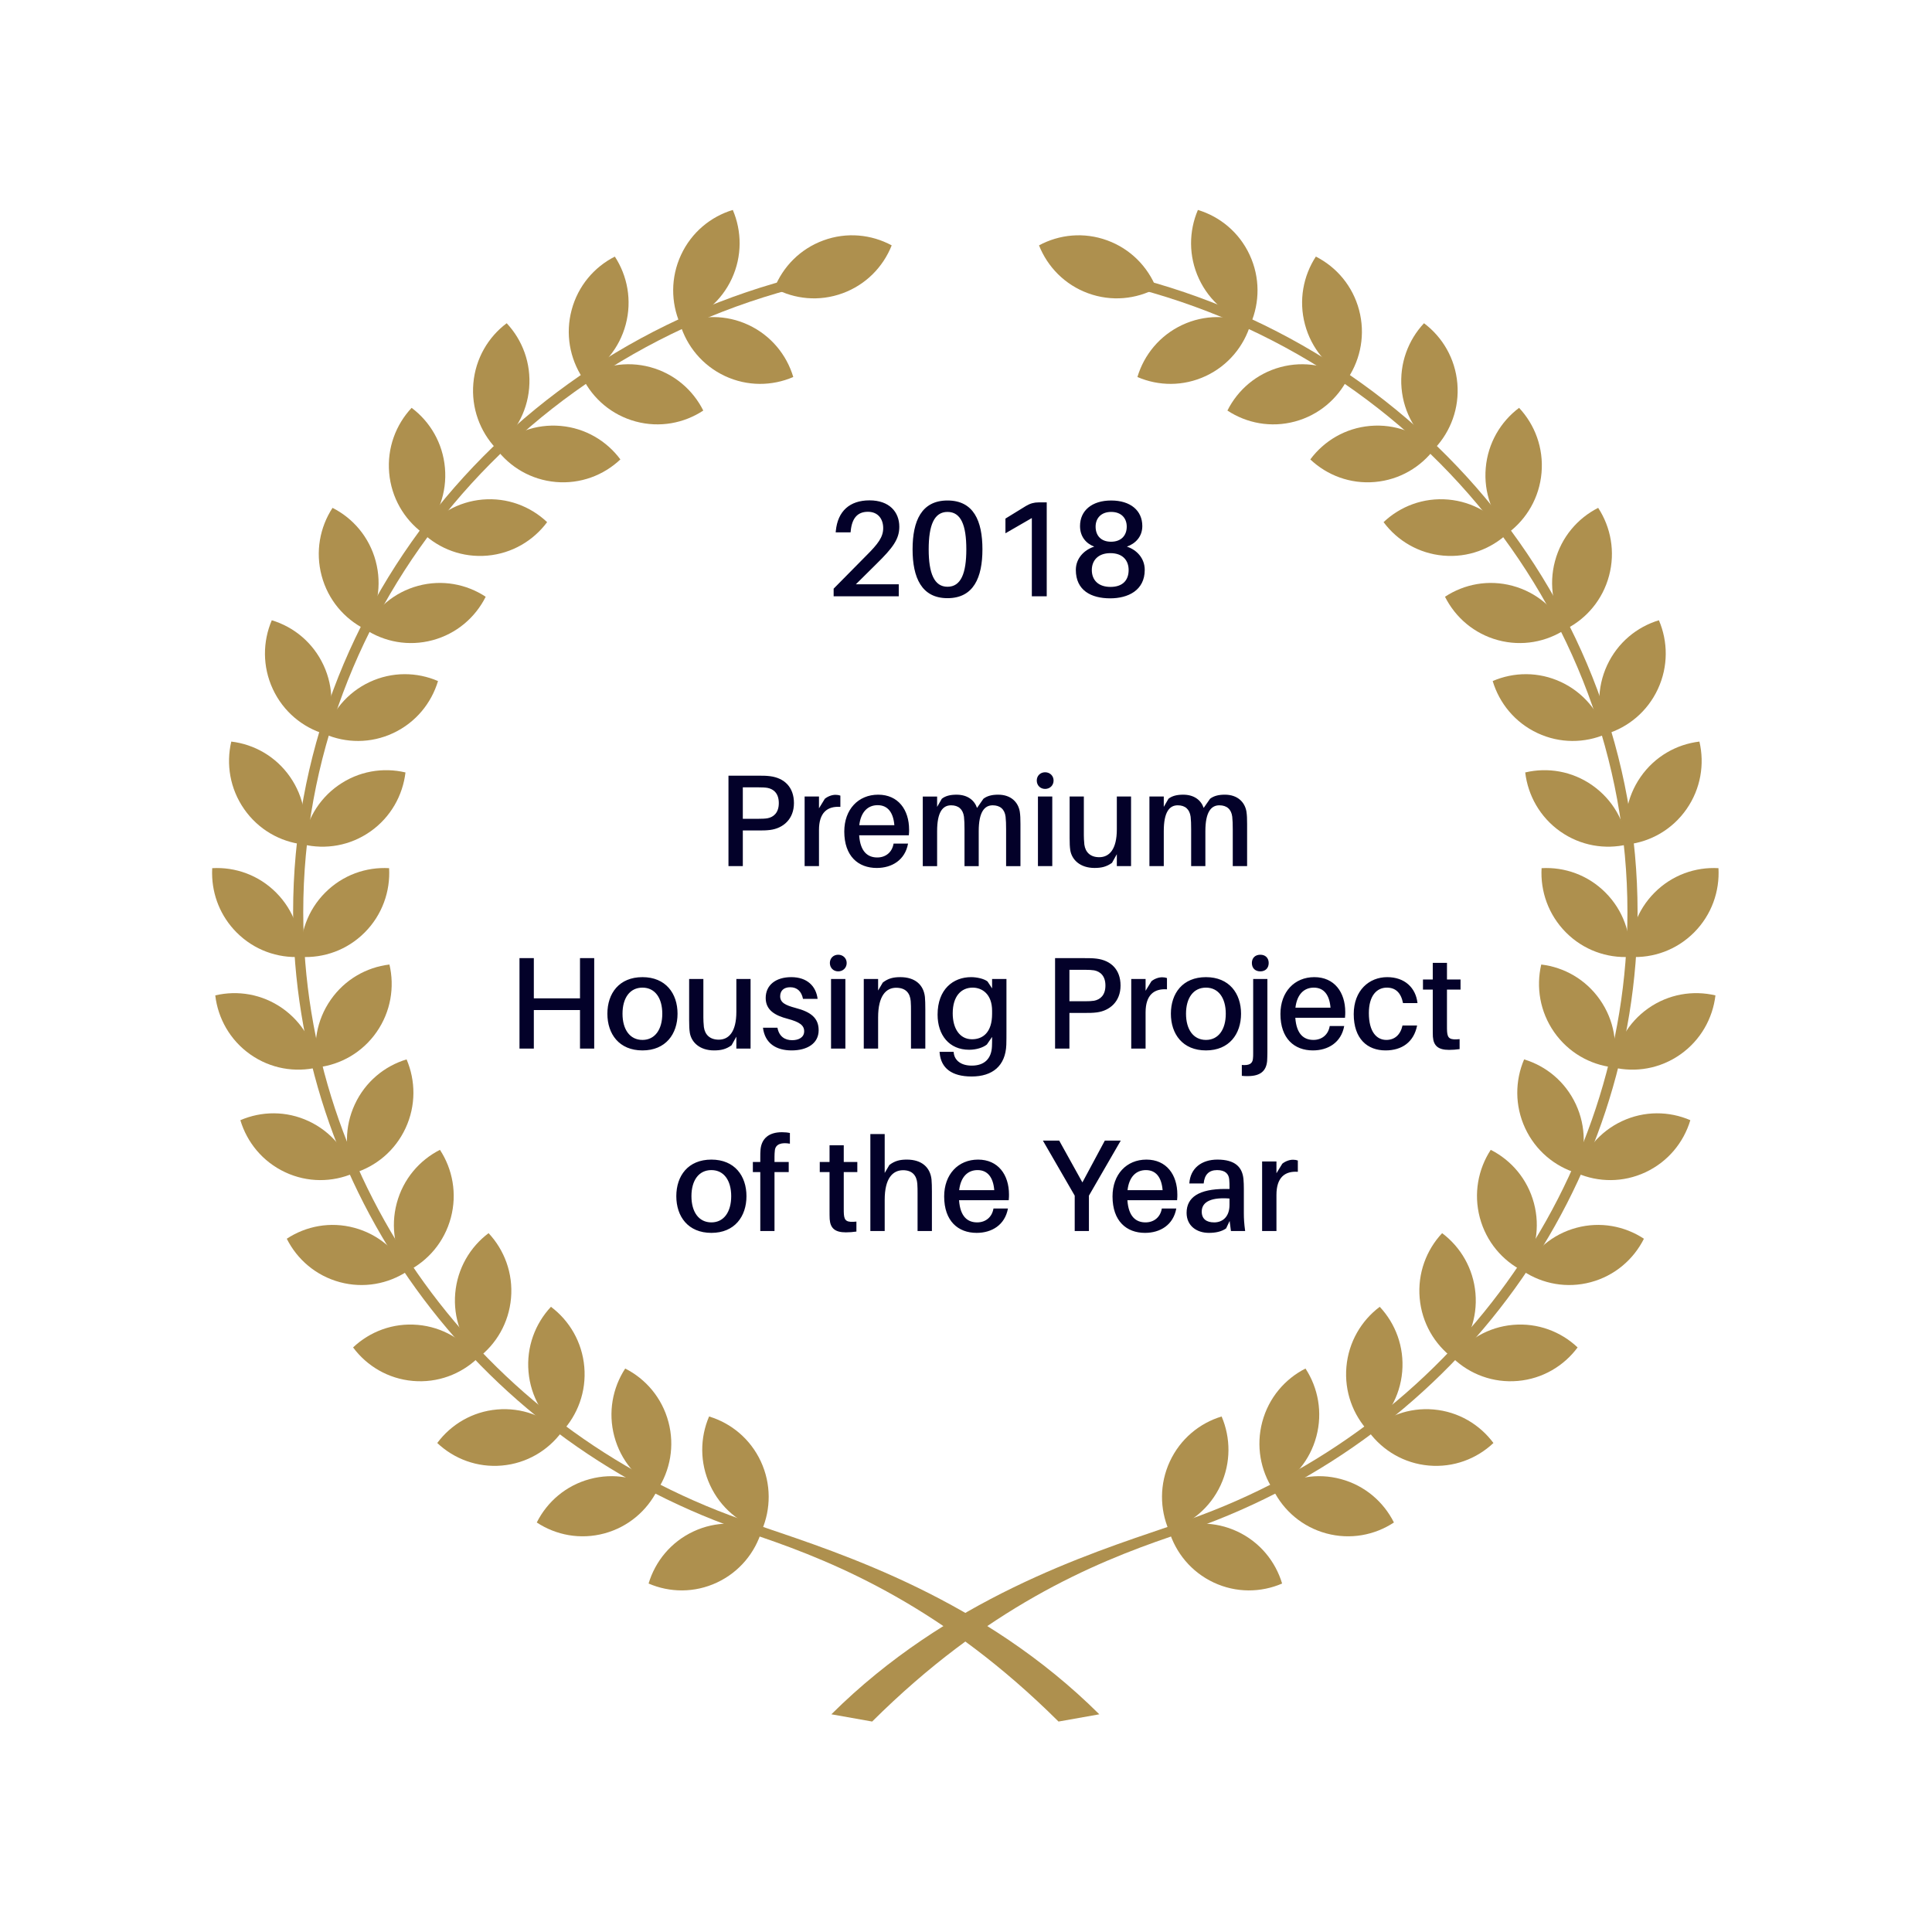 <?xml version="1.0" encoding="UTF-8"?>
<!DOCTYPE svg PUBLIC "-//W3C//DTD SVG 1.1//EN" "http://www.w3.org/Graphics/SVG/1.1/DTD/svg11.dtd">
<!-- Creator: CorelDRAW 2019 (64-Bit) -->
<svg xmlns="http://www.w3.org/2000/svg" xml:space="preserve" width="42.333mm" height="42.333mm" version="1.1" style="shape-rendering:geometricPrecision; text-rendering:geometricPrecision; image-rendering:optimizeQuality; fill-rule:evenodd; clip-rule:evenodd"
viewBox="0 0 4233.32 4233.32"
 xmlns:xlink="http://www.w3.org/1999/xlink">
 <defs>
  <style type="text/css">
   <![CDATA[
    .fil0 {fill:none}
    .fil1 {fill:#030129;fill-rule:nonzero}
    .fil2 {fill:#AE904E;fill-rule:nonzero}
   ]]>
  </style>
 </defs>
 <g id="Layer_x0020_1">
  <rect class="fil0" x="1.2" y="0.09" width="4233.33" height="4233.33"/>
  <path class="fil1" d="M1875.31 1280.31l45.11 -44.71c35.88,-35.19 50.11,-54.27 50.11,-81.39 0,-32.52 -21.96,-57.84 -65.27,-57.84 -43.29,0 -69.69,23.55 -73.85,67.07l-0.29 2.99 32.62 0 0.32 -2.99c2.65,-27.15 14.23,-42.04 37.65,-42.04 22.25,0 33.52,15.8 33.52,35.77 0,19.69 -11.27,34.58 -37.07,60.25l-71.52 72.42 0 16.72 142.69 0 0 -26.25 -94.03 0 0.01 0zm200.82 -183.65c-56.94,0 -76.52,44.71 -76.52,107.02 0,61.73 19.58,107.02 76.52,107.02 57.26,0 76.54,-45.3 76.54,-107.02 0,-62.31 -19.29,-107.02 -76.54,-107.02zm0 189.02c-29.05,0 -41.22,-29.24 -41.22,-81.99 0,-53.37 12.17,-81.99 41.22,-81.99 29.37,0 41.25,28.63 41.25,81.99 0,52.76 -11.88,81.99 -41.25,81.99zm217.43 -184.86l-18.1 0c-9.18,0 -17.78,2.09 -27.28,7.75l-45.09 27.73 0 32.2 57.84 -33.39 0 171.45 32.62 0 0 -205.74 0.01 0zm175.63 96.92c18.68,-6.59 33.81,-21.78 33.81,-45.03 0,-33.97 -25.82,-56.04 -68.24,-56.04 -42.12,0 -68.24,22.07 -68.24,56.04 0,22.97 13.07,38.15 31.17,45.03 -21.67,6.85 -40.35,25.32 -40.35,50.96 0,45.03 33.52,62.34 75.35,62.34 38.84,0 75.62,-17.3 75.62,-62.34 0,-25.64 -17.78,-44.11 -39.13,-50.96l0.01 0zm-34.42 -76.05c22.54,0 34.1,14.02 34.1,32.23 0,19.37 -12.14,33.07 -34.4,33.07 -22.25,0 -33.81,-13.71 -33.81,-33.07 0,-18.2 11.85,-32.23 34.1,-32.23l0.01 0zm-1.48 164.31c-26.99,0 -40.93,-15.21 -40.93,-36.99 0,-20.27 13.04,-36.99 40.64,-36.99 28.18,0 40.03,17.01 40.03,36.99 0,21.78 -12.44,36.99 -39.74,36.99z"/>
  <path class="fil1" d="M1687.64 1700.79c-9.15,-1.16 -16.3,-1.16 -26.86,-1.16l-64.58 0 0 198.17 31.43 0 0 -78.11 33.15 0c10.56,0 17.7,0 26.86,-1.16 28.58,-3.73 52.02,-23.84 52.02,-58.87 0,-35.03 -21.17,-54.85 -52.02,-58.87zm-6.01 92.18c-5.13,0.87 -12.01,1.14 -20,1.14l-34 0 0 -68.92 34 0c7.99,0 14.87,0.29 20,1.16 13.71,2.59 24.87,12.36 24.87,33.31 0,20.98 -11.17,30.72 -24.87,33.31zm149.17 -51.41c-7.73,0 -16.56,3.18 -23.44,8.63l-12.83 20.96 0 -25.85 -31.46 0 0 152.51 31.46 0 0 -79.27c0,-37.62 17.99,-52.55 46.86,-50.54l0 -24.71c-3.18,-1.14 -6.3,-1.72 -10.58,-1.72l-0.01 -0.01zm161.16 76.12c0,-43.1 -23.73,-76.41 -67.73,-76.41 -43.71,0 -74.27,32.46 -74.27,80.7 0,54 30.56,79.88 71.15,79.88 33.13,0 62.02,-17.25 68.58,-53.42l-31.72 0c-3.15,19.24 -17.44,30.43 -35.72,30.43 -20.58,0 -37.15,-12.07 -39.71,-48.55l108.88 0c0.56,-5.45 0.56,-9.74 0.56,-12.62l-0.02 -0.01zm-68.87 -53.42c22.01,0 34.29,15.8 36.59,43.92l-76.86 0c3.41,-29.29 18.84,-43.92 40.27,-43.92zm311.47 14.37c-3.44,-20.98 -19.42,-37.36 -47.44,-37.36 -13.41,0 -24,2.59 -32.28,8.92l-14 20.11c-5.74,-16.93 -20.88,-29.02 -44.87,-29.02 -13.71,0 -24.29,2.59 -32.31,8.92l-10.27 17.81 0 -22.7 -31.43 0 0 152.51 31.43 0 0 -76.68c0,-41.35 11.99,-56.59 30.59,-56.59 16.27,0 25.98,8.63 28.26,25 0.87,7.75 1.16,16.06 1.16,27.57l0 80.7 31.14 0 0 -76.68c0,-41.35 12.3,-56.59 30.59,-56.59 16.27,0 26.27,8.63 28.28,25 0.85,7.75 1.14,16.06 1.14,27.57l0 80.7 31.43 0 0 -92.21c0,-12.33 -0.29,-19.24 -1.43,-26.96l0.01 -0.02zm55.46 -86.47c-10.58,0 -18.31,7.78 -18.31,18.1 0,10.61 7.73,18.39 18.31,18.39 10.56,0 18.55,-7.78 18.55,-18.39 0,-10.32 -7.99,-18.1 -18.55,-18.1zm15.68 205.64l0 -152.51 -31.41 0 0 152.51 31.41 0zm172.62 -152.51l-31.17 0 0 71.81c0,44.24 -16.56,61.17 -38.58,61.17 -19.42,0 -30.27,-10.9 -32.57,-27.57 -0.85,-7.75 -1.14,-16.09 -1.14,-20.96l0 -84.46 -31.14 0 0 90.75c0,12.38 0.29,19.26 1.43,27.01 3.44,20.96 21.72,38.79 53.15,38.79 15.13,0 26.27,-2.59 38.29,-11.22l10.56 -18.94 0 26.11 31.17 0 0 -152.51 0 0.02zm252.89 33.34c-3.44,-20.98 -19.45,-37.36 -47.44,-37.36 -13.44,0 -24.02,2.59 -32.31,8.92l-14 20.11c-5.72,-16.93 -20.85,-29.02 -44.85,-29.02 -13.73,0 -24.29,2.59 -32.31,8.92l-10.27 17.81 0 -22.7 -31.46 0 0 152.51 31.46 0 0 -76.68c0,-41.35 11.99,-56.59 30.56,-56.59 16.3,0 26.01,8.63 28.28,25 0.87,7.75 1.14,16.06 1.14,27.57l0 80.7 31.17 0 0 -76.68c0,-41.35 12.28,-56.59 30.59,-56.59 16.27,0 26.27,8.63 28.28,25 0.85,7.75 1.14,16.06 1.14,27.57l0 80.7 31.43 0 0 -92.21c0,-12.33 -0.29,-19.24 -1.43,-26.96l0.02 -0.02zm-1429.2 320.81l-31.14 0 0 88.16 -101.15 0 0 -88.16 -31.43 0 0 198.17 31.43 0 0 -84.46 101.15 0 0 84.46 31.14 0 0 -198.17zm105.73 41.64c-51.14,0 -76.86,35.61 -76.86,80.14 0,44.5 25.72,80.41 76.86,80.41 50.85,0 76.86,-35.9 76.86,-80.41 0,-44.53 -26.01,-80.14 -76.86,-80.14zm0 137.56c-27.73,0 -43.71,-22.97 -43.71,-57.41 0,-34.48 15.98,-57.18 43.71,-57.18 27.44,0 43.44,22.7 43.44,57.18 0,34.45 -16.01,57.41 -43.44,57.41zm236.88 -133.54l-31.14 0 0 71.81c0,44.21 -16.56,61.17 -38.58,61.17 -19.42,0 -30.29,-10.93 -32.57,-27.57 -0.85,-7.78 -1.14,-16.09 -1.14,-20.98l0 -84.43 -31.17 0 0 90.75c0,12.33 0.32,19.24 1.46,26.99 3.41,20.98 21.72,38.79 53.13,38.79 15.16,0 26.3,-2.59 38.31,-11.22l10.56 -18.94 0 26.14 31.14 0 0 -152.51zm89.16 -4.02c-33.71,0 -56.01,17.22 -56.01,45.67 0,26.7 20.58,38.47 48.29,45.67 25.72,6.88 36.01,14.08 36.01,27.28 0,13.2 -11.69,19.53 -26.27,19.53 -15.72,0 -28.58,-7.75 -32.28,-27.28l-31.72 0c4.29,34.45 29.13,49.69 62.87,49.69 33.13,0 59.13,-14.66 59.13,-44.24 0,-26.99 -17.44,-40.22 -50.59,-48.82 -22.57,-6.03 -33.71,-11.77 -33.71,-25.56 0,-11.51 7.14,-19.82 22.01,-19.82 15.43,0 24.84,9.47 27.99,25.53l32.01 0c-3.44,-27.83 -22.86,-47.65 -57.73,-47.65l0 0zm102.87 -49.11c-10.58,0 -18.28,7.75 -18.28,18.07 0,10.64 7.7,18.39 18.28,18.39 10.56,0 18.57,-7.75 18.57,-18.39 0,-10.32 -8.02,-18.07 -18.57,-18.07zm15.72 205.64l0 -152.51 -31.43 0 0 152.51 31.43 0zm174.31 -112.87c-2.86,-26.72 -21.43,-43.66 -54,-43.66 -15.13,0 -26.27,2.59 -38.29,11.77l-10.29 17.52 0 -25.27 -31.43 0 0 152.51 31.43 0 0 -68.37c0,-47.68 17.73,-64.9 39.45,-64.9 21.4,0 30.56,12.07 31.99,29.29 0.58,7.75 0.58,14.37 0.58,21.56l0 82.42 31.41 0 0 -85.88c0,-12.33 -0.26,-19.24 -0.85,-26.99zm178.62 -39.64l-31.46 0 0 20.66 -10 -15.21c-7.7,-6.03 -23.42,-9.47 -36.01,-9.47 -39.13,0 -73.42,26.43 -73.42,82.13 0,44.82 25.43,76.99 69.14,76.99 15.43,0 30.32,-4.6 38.87,-11.51l11.43 -16.64 0 3.15c0,5.48 0,10.93 -0.29,17.52 -1.14,27.31 -16.85,42.23 -44.26,42.23 -23.44,0 -37.44,-11.22 -39.45,-27.57l-0.29 -2.59 -30.85 0 0.29 2.88c3.12,32.73 26.3,51.12 70.01,51.12 45.72,0 74.3,-23.28 76.01,-69.51 0.29,-8.33 0.29,-20.11 0.29,-29.58l0 -114.59 -0.01 -0.01zm-75.46 132.11c-27.15,0 -42.28,-23.81 -42.28,-56.86 0,-37.91 18.86,-56.3 43.71,-56.3 20.29,0 42.57,13.78 42.57,50.83l0 6.61c0,40.8 -20.27,55.72 -44,55.72l0 0zm273.47 -176.61c-9.15,-1.16 -16.3,-1.16 -26.86,-1.16l-64.61 0 0 198.17 31.43 0 0 -78.11 33.18 0c10.56,0 17.7,0 26.86,-1.16 28.55,-3.73 51.99,-23.84 51.99,-58.87 0,-35.06 -21.14,-54.87 -51.99,-58.87zm-6.01 92.18c-5.13,0.85 -12.01,1.14 -20.03,1.14l-34 0 0 -68.92 34 0c8.02,0 14.9,0.29 20.03,1.14 13.71,2.59 24.87,12.36 24.87,33.34 0,20.96 -11.17,30.72 -24.87,33.31l0 -0.01zm149.15 -51.41c-7.7,0 -16.56,3.15 -23.42,8.6l-12.86 20.98 0 -25.85 -31.43 0 0 152.51 31.43 0 0 -79.27c0,-37.62 17.99,-52.57 46.86,-50.56l0 -24.69c-3.15,-1.16 -6.27,-1.72 -10.58,-1.72zm96.02 -0.29c-51.14,0 -76.86,35.61 -76.86,80.14 0,44.5 25.72,80.41 76.86,80.41 50.88,0 76.86,-35.9 76.86,-80.41 0,-44.53 -25.98,-80.14 -76.86,-80.14zm0 137.56c-27.7,0 -43.71,-22.97 -43.71,-57.41 0,-34.48 16.01,-57.18 43.71,-57.18 27.44,0 43.42,22.7 43.42,57.18 0,34.45 -15.98,57.41 -43.42,57.41zm119.16 -186.67c-11.43,0 -18.57,7.17 -18.57,18.07 0,11.22 7.14,18.39 18.57,18.39 11.14,0 18.28,-7.17 18.28,-18.39 0,-10.9 -7.14,-18.07 -18.28,-18.07zm15.43 53.13l-31.14 0 0 162.27c0,4.31 0,8.92 -0.56,12.91 -1.16,10.35 -8.02,14.66 -24.32,13.23l0 23.81c4,0.58 8.02,0.58 13.15,0.58 28.58,0 40.3,-12.07 42.31,-33.02 0.26,-5.16 0.56,-12.65 0.56,-18.39l0 -161.4 0 0.01zm170.6 72.37c0,-43.07 -23.73,-76.39 -67.73,-76.39 -43.71,0 -74.3,32.44 -74.3,80.7 0,54 30.59,79.85 71.15,79.85 33.15,0 62.02,-17.22 68.58,-53.45l-31.72 0c-3.12,19.26 -17.41,30.45 -35.72,30.45 -20.56,0 -37.12,-12.04 -39.69,-48.52l108.85 0c0.58,-5.45 0.58,-9.76 0.58,-12.65l0 0.01zm-68.87 -53.42c21.99,0 34.29,15.8 36.57,43.95l-76.86 0c3.44,-29.29 18.86,-43.95 40.3,-43.95l-0.01 0zm160.87 -22.97c-39.71,0 -73.42,29 -73.42,80.99 0,54.29 30,79.56 69.72,79.56 35.72,0 62.02,-18.1 69.14,-54.58l-31.99 0c-4.58,20.69 -17.44,31.59 -35.43,31.59 -21.14,0 -38.29,-17.52 -38.29,-58.87 0,-38.21 17.41,-55.72 39.42,-55.72 18.57,0 30.85,10.64 35.43,33.89l31.72 0c-3.73,-33.6 -27.99,-56.86 -66.3,-56.86zm130.89 27.28l29.71 0 0 -22.12 -29.71 0 0 -36.46 -31.14 0 0 36.46 -21.46 0 0 22.12 21.46 0 0 82.71c0,8.63 0,15.24 0.26,20.4 1.43,20.11 11.72,29 35.45,29 7.7,0 15.13,-0.56 23.12,-1.69l0 -21.85c-20.56,2.01 -26.27,-1.14 -27.41,-16.09 -0.29,-4.02 -0.29,-7.43 -0.29,-12.65l0 -79.82 0.01 -0.01zm-1611.79 372.51c-51.14,0 -76.86,35.61 -76.86,80.14 0,44.53 25.72,80.41 76.86,80.41 50.88,0 76.86,-35.88 76.86,-80.41 0,-44.53 -25.98,-80.14 -76.86,-80.14zm0 137.58c-27.7,0 -43.71,-22.99 -43.71,-57.44 0,-34.48 16.01,-57.15 43.71,-57.15 27.44,0 43.42,22.67 43.42,57.15 0,34.45 -15.98,57.44 -43.42,57.44zm139.17 -158.59c1.72,-12.67 14.29,-17.28 32.86,-13.84l0 -23.44c-5.16,-1.16 -11.14,-1.72 -17.44,-1.72 -28.58,0 -44.29,13.73 -46.86,37.28 -0.58,5.16 -0.58,12.67 -0.58,18.15l0 9.76 -16.27 0 0 22.12 16.27 0 0 129.22 31.14 0 0 -129.22 31.17 0 0 -22.12 -31.17 0 0 -11.48c0,-4.31 0.29,-10.69 0.87,-14.71l0.01 0zm150.87 48.31l29.71 0 0 -22.12 -29.71 0 0 -36.49 -31.14 0 0 36.49 -21.43 0 0 22.12 21.43 0 0 82.71c0,8.63 0,15.21 0.29,20.4 1.43,20.08 11.72,29 35.43,29 7.73,0 15.13,-0.58 23.15,-1.72l0 -21.85c-20.58,2.04 -26.3,-1.14 -27.44,-16.06 -0.29,-4.02 -0.29,-7.49 -0.29,-12.65l0 -79.82 0 -0.01zm192.32 16.35c-2.86,-26.7 -21.46,-43.66 -54.03,-43.66 -15.13,0 -26.27,2.59 -38.29,11.77l-10.29 17.52 0 -85.28 -31.43 0 0 212.51 31.43 0 0 -68.34c0,-47.68 17.73,-64.35 39.45,-64.93 21.43,-0.26 30.56,12.07 32.01,29.32 0.56,7.75 0.56,14.34 0.56,21.54l0 82.42 31.43 0 0 -85.86c0,-12.36 -0.26,-19.26 -0.85,-27.01l0.01 0zm169.73 32.76c0,-43.1 -23.73,-76.41 -67.73,-76.41 -43.71,0 -74.3,32.46 -74.3,80.7 0,54 30.59,79.85 71.17,79.85 33.13,0 61.99,-17.22 68.58,-53.42l-31.72 0c-3.15,19.26 -17.44,30.45 -35.72,30.45 -20.58,0 -37.17,-12.07 -39.71,-48.55l108.85 0c0.58,-5.45 0.58,-9.74 0.58,-12.62zm-68.87 -53.42c22.01,0 34.29,15.8 36.59,43.92l-76.89 0c3.44,-29.29 18.86,-43.92 40.3,-43.92zm244.03 55.98l69.74 -120.62 -34.87 0 -49.16 91.63 -50.85 -91.63 -35.72 0 69.72 120.62 0 77.55 31.14 0 0 -77.55zm193.72 -2.56c0,-43.1 -23.71,-76.41 -67.71,-76.41 -43.74,0 -74.3,32.46 -74.3,80.7 0,54 30.56,79.85 71.15,79.85 33.15,0 62.02,-17.22 68.58,-53.42l-31.72 0c-3.12,19.26 -17.44,30.45 -35.72,30.45 -20.58,0 -37.15,-12.07 -39.71,-48.55l108.88 0c0.56,-5.45 0.56,-9.74 0.56,-12.62l-0.01 0zm-68.84 -53.42c21.99,0 34.26,15.8 36.57,43.92l-76.86 0c3.44,-29.29 18.84,-43.92 40.3,-43.92l-0.01 0zm186.29 133.53l31.14 0c-2.28,-16.93 -2.86,-27.28 -2.86,-38.76l0 -53.71c0,-7.17 -0.26,-15.21 -0.85,-21.54 -2.59,-25.85 -17.99,-42.52 -57.15,-42.52 -34.58,0 -59.43,18.94 -61.44,52.28l31.43 0c1.72,-18.97 11.14,-29.29 29.42,-29.29 18.02,0 25.72,8.6 26.59,20.96 0.56,5.74 0.56,10.93 0.56,16.67l0 3.7 -9.71 0c-57.41,0 -84.3,18.42 -84.3,52.28 0,28.44 22.01,43.95 48.87,43.95 14.29,0 27.44,-2.57 37.73,-9.76l7.7 -16.38 2.86 22.12 0.01 0zm-36.85 -18.94c-16.56,0 -27.15,-7.46 -27.15,-23.55 0,-23.26 24,-31.62 60.85,-28.73l0 14.08c0,24.71 -14,38.21 -33.71,38.21l0.01 -0.01zm172.87 -137.29c-7.73,0 -16.56,3.18 -23.44,8.63l-12.86 20.96 0 -25.82 -31.41 0 0 152.48 31.41 0 0 -79.27c0,-37.62 18.02,-52.55 46.86,-50.54l0 -24.71c-3.12,-1.14 -6.27,-1.72 -10.56,-1.72l0 -0.01z"/>
  <g id="_1128814561072">
   <path class="fil2" d="M1588.29 823.85c-49.29,-23.12 -83.56,-65.48 -98.08,-113.98 46.33,-20.03 100.65,-20.93 149.94,2.2 49.29,23.12 83.56,65.46 98.05,114.01 -46.33,20.03 -100.62,20.88 -149.91,-2.22l0 -0.01z"/>
   <path class="fil2" d="M1603.45 610.73c-23.02,49.53 -65.14,83.95 -113.43,98.56 -19.92,-46.57 -20.77,-101.15 2.22,-150.71 22.97,-49.53 65.11,-83.95 113.43,-98.56 19.9,46.57 20.74,101.15 -2.22,150.71z"/>
   <path class="fil2" d="M1392.97 923.57c-52.55,-14.16 -93.58,-49.87 -116.26,-95.17 42.15,-27.78 95.46,-38.13 148.01,-23.97 52.57,14.16 93.58,49.9 116.28,95.17 -42.17,27.78 -95.49,38.1 -148.03,23.97z"/>
   <path class="fil2" d="M1371.06 711.01c-14.08,52.81 -49.64,94.06 -94.67,116.89 -27.68,-42.41 -37.94,-95.99 -23.84,-148.8 14.08,-52.81 49.61,-94.06 94.67,-116.87 27.65,42.39 37.91,95.99 23.84,148.78z"/>
   <path class="fil2" d="M1217.74 1056.1c-54.21,-4.76 -100.78,-32.78 -130.97,-73.42 36.75,-34.74 87.47,-54.19 141.66,-49.42 54.19,4.76 100.78,32.78 130.94,73.4 -36.72,34.74 -87.44,54.21 -141.63,49.45l0 -0.01z"/>
   <path class="fil2" d="M1159.42 850.63c-4.71,54.45 -32.62,101.28 -73.03,131.6 -34.55,-36.91 -53.92,-87.89 -49.19,-142.35 4.74,-54.48 32.62,-101.34 73.03,-131.63 34.58,36.91 53.92,87.89 49.19,142.37l0 0.01z"/>
   <path class="fil2" d="M1067.88 1217.45c-54.19,4.76 -104.91,-14.68 -141.66,-49.42 30.19,-40.61 76.78,-68.63 130.97,-73.42 54.21,-4.76 104.91,14.71 141.63,49.48 -30.16,40.59 -76.76,68.61 -130.94,73.37l0 -0.01z"/>
   <path class="fil2" d="M974.96 1025.28c4.76,54.45 -14.61,105.44 -49.19,142.35 -40.4,-30.32 -68.29,-77.13 -73.03,-131.6 -4.74,-54.48 14.63,-105.46 49.19,-142.37 40.43,30.32 68.29,77.15 73.03,131.63l0 -0.01z"/>
   <path class="fil2" d="M947.97 1402.73c-52.55,14.16 -105.86,3.84 -148.01,-23.97 22.67,-45.27 63.71,-80.99 116.26,-95.14 52.55,-14.16 105.86,-3.84 148.03,23.97 -22.7,45.27 -63.71,80.99 -116.28,95.14z"/>
   <path class="fil2" d="M823.27 1229.67c14.08,52.81 3.81,106.42 -23.84,148.8 -45.03,-22.83 -80.59,-64.06 -94.67,-116.87 -14.08,-52.81 -3.81,-106.42 23.87,-148.8 45.03,22.83 80.57,64.06 94.64,116.87z"/>
   <path class="fil2" d="M861.66 1606.28c-49.29,23.1 -103.58,22.25 -149.91,2.22 14.53,-48.5 48.76,-90.86 98.08,-114.01 49.29,-23.07 103.58,-22.23 149.91,-2.2 -14.53,48.52 -48.79,90.88 -98.08,113.98l0 0.01z"/>
   <path class="fil2" d="M708.97 1457.64c22.97,49.53 22.15,104.11 2.22,150.65 -48.31,-14.55 -90.43,-49 -113.43,-98.53 -22.99,-49.58 -22.12,-104.14 -2.22,-150.68 48.29,14.58 90.43,49 113.43,98.56z"/>
   <path class="fil2" d="M811.58 1821.94c-44.56,31.35 -98.19,39.98 -147.24,28.34 5.9,-50.32 32.31,-98 76.86,-129.35 44.56,-31.38 98.19,-40.01 147.27,-28.39 -5.93,50.35 -32.33,98.03 -76.89,129.41l0 -0.01z"/>
   <path class="fil2" d="M635.52 1702.19c31.19,44.77 39.77,98.66 28.2,148.01 -50.09,-5.95 -97.53,-32.49 -128.72,-77.28 -31.22,-44.79 -39.79,-98.66 -28.23,-148.01 50.09,5.95 97.53,32.49 128.75,77.28z"/>
   <path class="fil2" d="M799.22 2043.11c-38.47,38.66 -89.77,56.52 -140.12,53.63 -2.86,-50.61 14.9,-102.16 53.37,-140.81 38.47,-38.68 89.77,-56.52 140.12,-53.66 2.86,50.61 -14.9,102.18 -53.37,140.84z"/>
   <path class="fil2" d="M605.15 1955.93c38.44,38.66 56.22,90.2 53.37,140.81 -50.35,2.88 -101.65,-14.98 -140.12,-53.63 -35.48,-35.64 -53.34,-82.23 -53.66,-128.98l0 -2.75c0,-3.04 0.11,-6.09 0.26,-9.1 50.38,-2.86 101.68,14.98 140.15,53.66l0 -0.01z"/>
   <path class="fil2" d="M825.15 2261.44c-31.22,44.79 -78.66,71.33 -128.75,77.28 -11.56,-49.34 -2.99,-103.24 28.23,-148.01 31.19,-44.79 78.63,-71.33 128.72,-77.28 11.56,49.34 2.99,103.24 -28.2,148.01z"/>
   <path class="fil2" d="M618.93 2209.42c44.56,31.38 70.96,79.08 76.89,129.41 -49.08,11.64 -102.71,2.99 -147.27,-28.36 -44.56,-31.35 -70.96,-79.06 -76.86,-129.41 49.08,-11.62 102.68,-2.96 147.24,28.36z"/>
   <path class="fil2" d="M888.65 2471.97c-22.99,49.53 -65.11,83.95 -113.43,98.56 -19.92,-46.57 -20.77,-101.15 2.22,-150.68 22.99,-49.56 65.14,-83.98 113.43,-98.56 19.9,46.57 20.77,101.12 -2.22,150.68z"/>
   <path class="fil2" d="M676.59 2456.73c49.32,23.1 83.56,65.46 98.08,114.01 -46.33,20 -100.62,20.88 -149.91,-2.22 -49.32,-23.12 -83.56,-65.46 -98.08,-114.01 46.33,-20 100.62,-20.88 149.91,2.22z"/>
   <path class="fil2" d="M987.87 2668.29c-14.1,52.81 -49.64,94.03 -94.69,116.84 -27.65,-42.39 -37.91,-95.96 -23.84,-148.78 14.08,-52.81 49.64,-94.06 94.67,-116.87 27.68,42.39 37.94,95.96 23.87,148.8l-0.01 0.01z"/>
   <path class="fil2" d="M776.39 2690.3c52.55,14.13 93.58,49.87 116.28,95.14 -42.17,27.81 -95.49,38.1 -148.03,23.97 -52.55,-14.18 -93.58,-49.9 -116.26,-95.14 42.15,-27.83 95.49,-38.13 148.01,-23.97z"/>
   <path class="fil2" d="M1119.74 2844.4c-4.76,54.48 -32.62,101.31 -73.05,131.6 -34.55,-36.88 -53.92,-87.87 -49.19,-142.35 4.74,-54.45 32.62,-101.28 73.03,-131.6 34.58,36.91 53.95,87.89 49.21,142.35z"/>
   <path class="fil2" d="M915.27 2903c54.21,4.76 100.81,32.78 130.97,73.4 -36.72,34.77 -87.44,54.21 -141.63,49.45 -54.21,-4.76 -100.81,-32.81 -130.94,-73.42 36.7,-34.71 87.42,-54.19 141.61,-49.42l-0.01 -0.01z"/>
   <path class="fil2" d="M1280.29 2995.02c4.74,54.45 -14.66,105.44 -49.21,142.35 -40.4,-30.32 -68.29,-77.13 -73.03,-131.6 -4.76,-54.45 14.63,-105.46 49.19,-142.37 40.4,30.32 68.29,77.18 73.05,131.63l0 -0.01z"/>
   <path class="fil2" d="M1089.07 3088.4c54.19,-4.76 104.91,14.71 141.61,49.45 -30.14,40.61 -76.73,68.63 -130.92,73.4 -54.21,4.76 -104.91,-14.68 -141.66,-49.42 30.16,-40.61 76.76,-68.66 130.97,-73.42l0 -0.01z"/>
   <path class="fil2" d="M1464.62 3115.54c14.08,52.81 3.81,106.39 -23.87,148.78 -45.03,-22.81 -80.59,-64.06 -94.67,-116.89 -14.08,-52.78 -3.81,-106.39 23.84,-148.75 45.03,22.78 80.59,64.03 94.69,116.87l0.01 -0.01z"/>
   <path class="fil2" d="M1292.43 3240.87c52.55,-14.18 105.86,-3.84 148.03,23.97 -22.7,45.27 -63.74,80.99 -116.28,95.14 -52.55,14.16 -105.86,3.84 -148.03,-23.97 22.7,-45.27 63.74,-81.02 116.28,-95.14z"/>
   <path class="fil2" d="M1667.13 3202.27c22.97,49.56 22.12,104.11 2.2,150.71 -48.29,-14.61 -90.43,-49.03 -113.4,-98.58 -23.02,-49.56 -22.15,-104.11 -2.22,-150.68 48.29,14.61 90.41,49.03 113.43,98.56l-0.01 -0.01z"/>
   <path class="fil2" d="M1519.23 3355.76c49.29,-23.12 103.56,-22.25 149.89,-2.22 -14.5,48.52 -48.76,90.88 -98.05,114.01 -49.29,23.1 -103.58,22.25 -149.91,2.22 14.53,-48.55 48.76,-90.88 98.08,-114.01l-0.01 0z"/>
   <path class="fil2" d="M1846.26 642.59c-51.12,18.73 -105.12,13.1 -149.54,-10.9 18.65,-47.07 56.44,-86.28 107.58,-104.96 51.09,-18.73 105.12,-13.1 149.54,10.9 -18.68,47.1 -56.46,86.28 -107.58,104.96z"/>
   <path class="fil2" d="M2319.38 3772.18c-249.98,-248.6 -482.36,-346.63 -654.26,-405.21 -16.54,-5.64 -31.94,-10.87 -45.91,-15.77 -584.33,-205.58 -976.95,-749.17 -976.95,-1352.71 0,-679.13 496.6,-1271.56 1180.84,-1408.64l4.34 21.88c-673.89,135.04 -1162.98,718.21 -1162.98,1386.76 0,594.04 386.64,1129.19 962.05,1331.62 13.97,4.89 29.26,10.11 45.75,15.72 173.7,59.19 482.89,158.25 736.52,410.47l-89.4 15.88z"/>
   <path class="fil2" d="M2642.18 823.85c49.29,-23.12 83.56,-65.48 98.05,-113.98 -46.33,-20.03 -100.62,-20.93 -149.91,2.2 -49.29,23.12 -83.56,65.46 -98.05,114.01 46.33,20.03 100.62,20.88 149.91,-2.22l0 -0.01z"/>
   <path class="fil2" d="M2627.01 610.73c23.02,49.53 65.14,83.95 113.43,98.56 19.92,-46.57 20.8,-101.15 -2.22,-150.71 -22.99,-49.53 -65.11,-83.95 -113.43,-98.56 -19.92,46.57 -20.74,101.15 2.22,150.71z"/>
   <path class="fil2" d="M2837.49 923.57c52.52,-14.16 93.58,-49.87 116.28,-95.17 -42.2,-27.78 -95.51,-38.13 -148.06,-23.97 -52.55,14.16 -93.56,49.9 -116.23,95.17 42.15,27.78 95.46,38.1 148.01,23.97z"/>
   <path class="fil2" d="M2859.4 711.01c14.08,52.81 49.64,94.06 94.67,116.89 27.65,-42.41 37.91,-95.99 23.84,-148.8 -14.08,-52.81 -49.61,-94.06 -94.67,-116.87 -27.65,42.39 -37.94,95.99 -23.84,148.78z"/>
   <path class="fil2" d="M3012.72 1056.1c54.21,-4.76 100.81,-32.78 130.97,-73.42 -36.72,-34.74 -87.44,-54.19 -141.66,-49.42 -54.19,4.76 -100.78,32.78 -130.94,73.4 36.72,34.74 87.44,54.21 141.63,49.45l0 -0.01z"/>
   <path class="fil2" d="M3071.01 850.63c4.76,54.45 32.65,101.28 73.05,131.6 34.55,-36.91 53.92,-87.89 49.19,-142.35 -4.74,-54.48 -32.62,-101.34 -73.03,-131.63 -34.58,36.91 -53.92,87.89 -49.21,142.37l0 0.01z"/>
   <path class="fil2" d="M3162.58 1217.45c54.19,4.76 104.91,-14.68 141.63,-49.42 -30.16,-40.61 -76.76,-68.63 -130.94,-73.42 -54.21,-4.76 -104.93,14.71 -141.63,49.48 30.16,40.59 76.76,68.61 130.94,73.37l0 -0.01z"/>
   <path class="fil2" d="M3255.51 1025.28c-4.74,54.45 14.61,105.44 49.19,142.35 40.4,-30.32 68.29,-77.13 73.03,-131.6 4.74,-54.48 -14.63,-105.46 -49.19,-142.37 -40.4,30.32 -68.32,77.15 -73.03,131.63l0 -0.01z"/>
   <path class="fil2" d="M3282.47 1402.73c52.57,14.16 105.86,3.84 148.03,-23.97 -22.67,-45.27 -63.74,-80.99 -116.28,-95.14 -52.55,-14.16 -105.86,-3.84 -148.01,23.97 22.7,45.27 63.71,80.99 116.26,95.14z"/>
   <path class="fil2" d="M3407.19 1229.67c-14.08,52.81 -3.81,106.42 23.84,148.8 45.03,-22.83 80.59,-64.06 94.67,-116.87 14.1,-52.81 3.81,-106.42 -23.84,-148.8 -45.06,22.83 -80.59,64.06 -94.67,116.87z"/>
   <path class="fil2" d="M3368.8 1606.28c49.29,23.1 103.58,22.25 149.89,2.22 -14.5,-48.5 -48.74,-90.86 -98.03,-114.01 -49.29,-23.07 -103.61,-22.23 -149.94,-2.2 14.53,48.52 48.76,90.88 98.08,113.98l0 0.01z"/>
   <path class="fil2" d="M3521.49 1457.64c-22.99,49.53 -22.12,104.11 -2.22,150.65 48.29,-14.55 90.43,-49 113.43,-98.53 22.99,-49.58 22.15,-104.14 2.22,-150.68 -48.29,14.58 -90.43,49 -113.43,98.56z"/>
   <path class="fil2" d="M3418.86 1821.94c44.58,31.35 98.19,39.98 147.27,28.34 -5.9,-50.32 -32.31,-98 -76.89,-129.35 -44.53,-31.38 -98.16,-40.01 -147.24,-28.39 5.93,50.35 32.33,98.03 76.86,129.41l0 -0.01z"/>
   <path class="fil2" d="M3594.94 1702.19c-31.19,44.77 -39.77,98.66 -28.2,148.01 50.09,-5.95 97.53,-32.49 128.72,-77.28 31.22,-44.79 39.79,-98.66 28.23,-148.01 -50.09,5.95 -97.53,32.49 -128.75,77.28z"/>
   <path class="fil2" d="M3431.24 2043.11c38.44,38.66 89.77,56.52 140.12,53.63 2.86,-50.61 -14.9,-102.16 -53.37,-140.81 -38.47,-38.68 -89.77,-56.52 -140.12,-53.66 -2.88,50.61 14.9,102.18 53.37,140.84z"/>
   <path class="fil2" d="M3625.31 1955.93c-38.47,38.66 -56.22,90.2 -53.37,140.81 50.35,2.88 101.65,-14.98 140.12,-53.63 38.47,-38.66 56.25,-90.22 53.37,-140.84 -50.35,-2.86 -101.65,14.98 -140.12,53.66z"/>
   <path class="fil2" d="M3405.31 2261.44c31.22,44.79 78.66,71.33 128.72,77.28 11.62,-49.34 3.02,-103.24 -28.2,-148.01 -31.19,-44.79 -78.63,-71.33 -128.72,-77.28 -11.56,49.34 -2.96,103.24 28.2,148.01z"/>
   <path class="fil2" d="M3611.53 2209.42c-44.56,31.38 -70.96,79.08 -76.89,129.41 49.08,11.64 102.71,2.99 147.27,-28.36 44.56,-31.35 70.96,-79.06 76.89,-129.41 -49.11,-11.62 -102.71,-2.96 -147.27,28.36z"/>
   <path class="fil2" d="M3341.81 2471.97c22.99,49.53 65.14,83.95 113.43,98.56 19.92,-46.57 20.74,-101.15 -2.22,-150.68 -23.02,-49.56 -65.11,-83.98 -113.43,-98.56 -19.9,46.57 -20.77,101.12 2.22,150.68z"/>
   <path class="fil2" d="M3553.85 2456.73c-49.29,23.1 -83.56,65.46 -98.05,114.01 46.33,20 100.62,20.88 149.91,-2.22 49.29,-23.12 83.56,-65.46 98.08,-114.01 -46.33,-20 -100.59,-20.88 -149.94,2.22z"/>
   <path class="fil2" d="M3242.59 2668.29c14.1,52.81 49.64,94.03 94.69,116.84 27.65,-42.39 37.91,-95.96 23.84,-148.78 -14.08,-52.81 -49.64,-94.06 -94.67,-116.87 -27.65,42.39 -37.94,95.96 -23.87,148.8l0.01 0.01z"/>
   <path class="fil2" d="M3454.05 2690.3c-52.52,14.13 -93.56,49.87 -116.23,95.14 42.15,27.81 95.46,38.1 148.01,23.97 52.55,-14.18 93.58,-49.9 116.28,-95.14 -42.17,-27.83 -95.51,-38.13 -148.06,-23.97z"/>
   <path class="fil2" d="M3110.73 2844.4c4.76,54.48 32.65,101.31 73.05,131.6 34.55,-36.88 53.92,-87.87 49.19,-142.35 -4.76,-54.45 -32.65,-101.28 -73.05,-131.6 -34.55,36.91 -53.92,87.89 -49.19,142.35z"/>
   <path class="fil2" d="M3315.17 2903c-54.19,4.76 -100.78,32.78 -130.94,73.4 36.72,34.77 87.44,54.21 141.63,49.45 54.19,-4.76 100.78,-32.81 130.94,-73.42 -36.72,-34.71 -87.42,-54.19 -141.63,-49.42l0 -0.01z"/>
   <path class="fil2" d="M2950.2 2995.02c-4.76,54.45 14.61,105.44 49.19,142.35 40.4,-30.32 68.29,-77.13 73.03,-131.6 4.76,-54.45 -14.63,-105.46 -49.19,-142.37 -40.4,30.32 -68.29,77.18 -73.03,131.63l0 -0.01z"/>
   <path class="fil2" d="M3141.39 3088.4c-54.19,-4.76 -104.91,14.71 -141.61,49.45 30.14,40.61 76.73,68.63 130.92,73.4 54.19,4.76 104.93,-14.68 141.66,-49.42 -30.16,-40.61 -76.78,-68.66 -130.97,-73.42l0 -0.01z"/>
   <path class="fil2" d="M2765.84 3115.54c-14.05,52.81 -3.81,106.39 23.87,148.78 45.03,-22.81 80.59,-64.06 94.67,-116.89 14.08,-52.78 3.81,-106.39 -23.84,-148.75 -45.03,22.78 -80.59,64.03 -94.69,116.87l-0.01 -0.01z"/>
   <path class="fil2" d="M2938.03 3240.87c-52.55,-14.18 -105.86,-3.84 -148.01,23.97 22.67,45.27 63.71,80.99 116.26,95.14 52.55,14.16 105.86,3.84 148.03,-23.97 -22.7,-45.27 -63.74,-81.02 -116.28,-95.14z"/>
   <path class="fil2" d="M2563.33 3202.27c-22.97,49.56 -22.12,104.11 -2.2,150.71 48.29,-14.61 90.41,-49.03 113.43,-98.58 22.97,-49.56 22.12,-104.11 2.2,-150.68 -48.29,14.61 -90.43,49.03 -113.43,98.56l0 -0.01z"/>
   <path class="fil2" d="M2711.23 3355.76c-49.29,-23.12 -103.56,-22.25 -149.89,-2.22 14.53,48.52 48.74,90.88 98.03,114.01 49.32,23.1 103.61,22.25 149.94,2.22 -14.53,-48.55 -48.76,-90.88 -98.08,-114.01z"/>
   <path class="fil2" d="M2384.23 642.59c51.12,18.73 105.12,13.1 149.52,-10.9 -18.65,-47.07 -56.44,-86.28 -107.58,-104.96 -51.12,-18.73 -105.12,-13.1 -149.54,10.9 18.68,47.1 56.46,86.28 107.61,104.96l-0.01 0z"/>
   <path class="fil2" d="M1911.05 3772.18l-89.38 -15.88c253.63,-252.23 562.8,-351.29 736.52,-410.47 16.46,-5.61 31.75,-10.82 45.72,-15.72 575.44,-202.43 962.08,-737.58 962.08,-1331.62 0,-668.52 -489.08,-1251.72 -1162.95,-1386.76l4.31 -21.88c684.24,137.08 1180.84,729.51 1180.84,1408.64 0,603.54 -392.62,1147.13 -976.95,1352.71 -14,4.89 -29.34,10.13 -45.93,15.77 -171.9,58.58 -404.26,156.61 -654.26,405.21z"/>
  </g>
 </g>
</svg>
